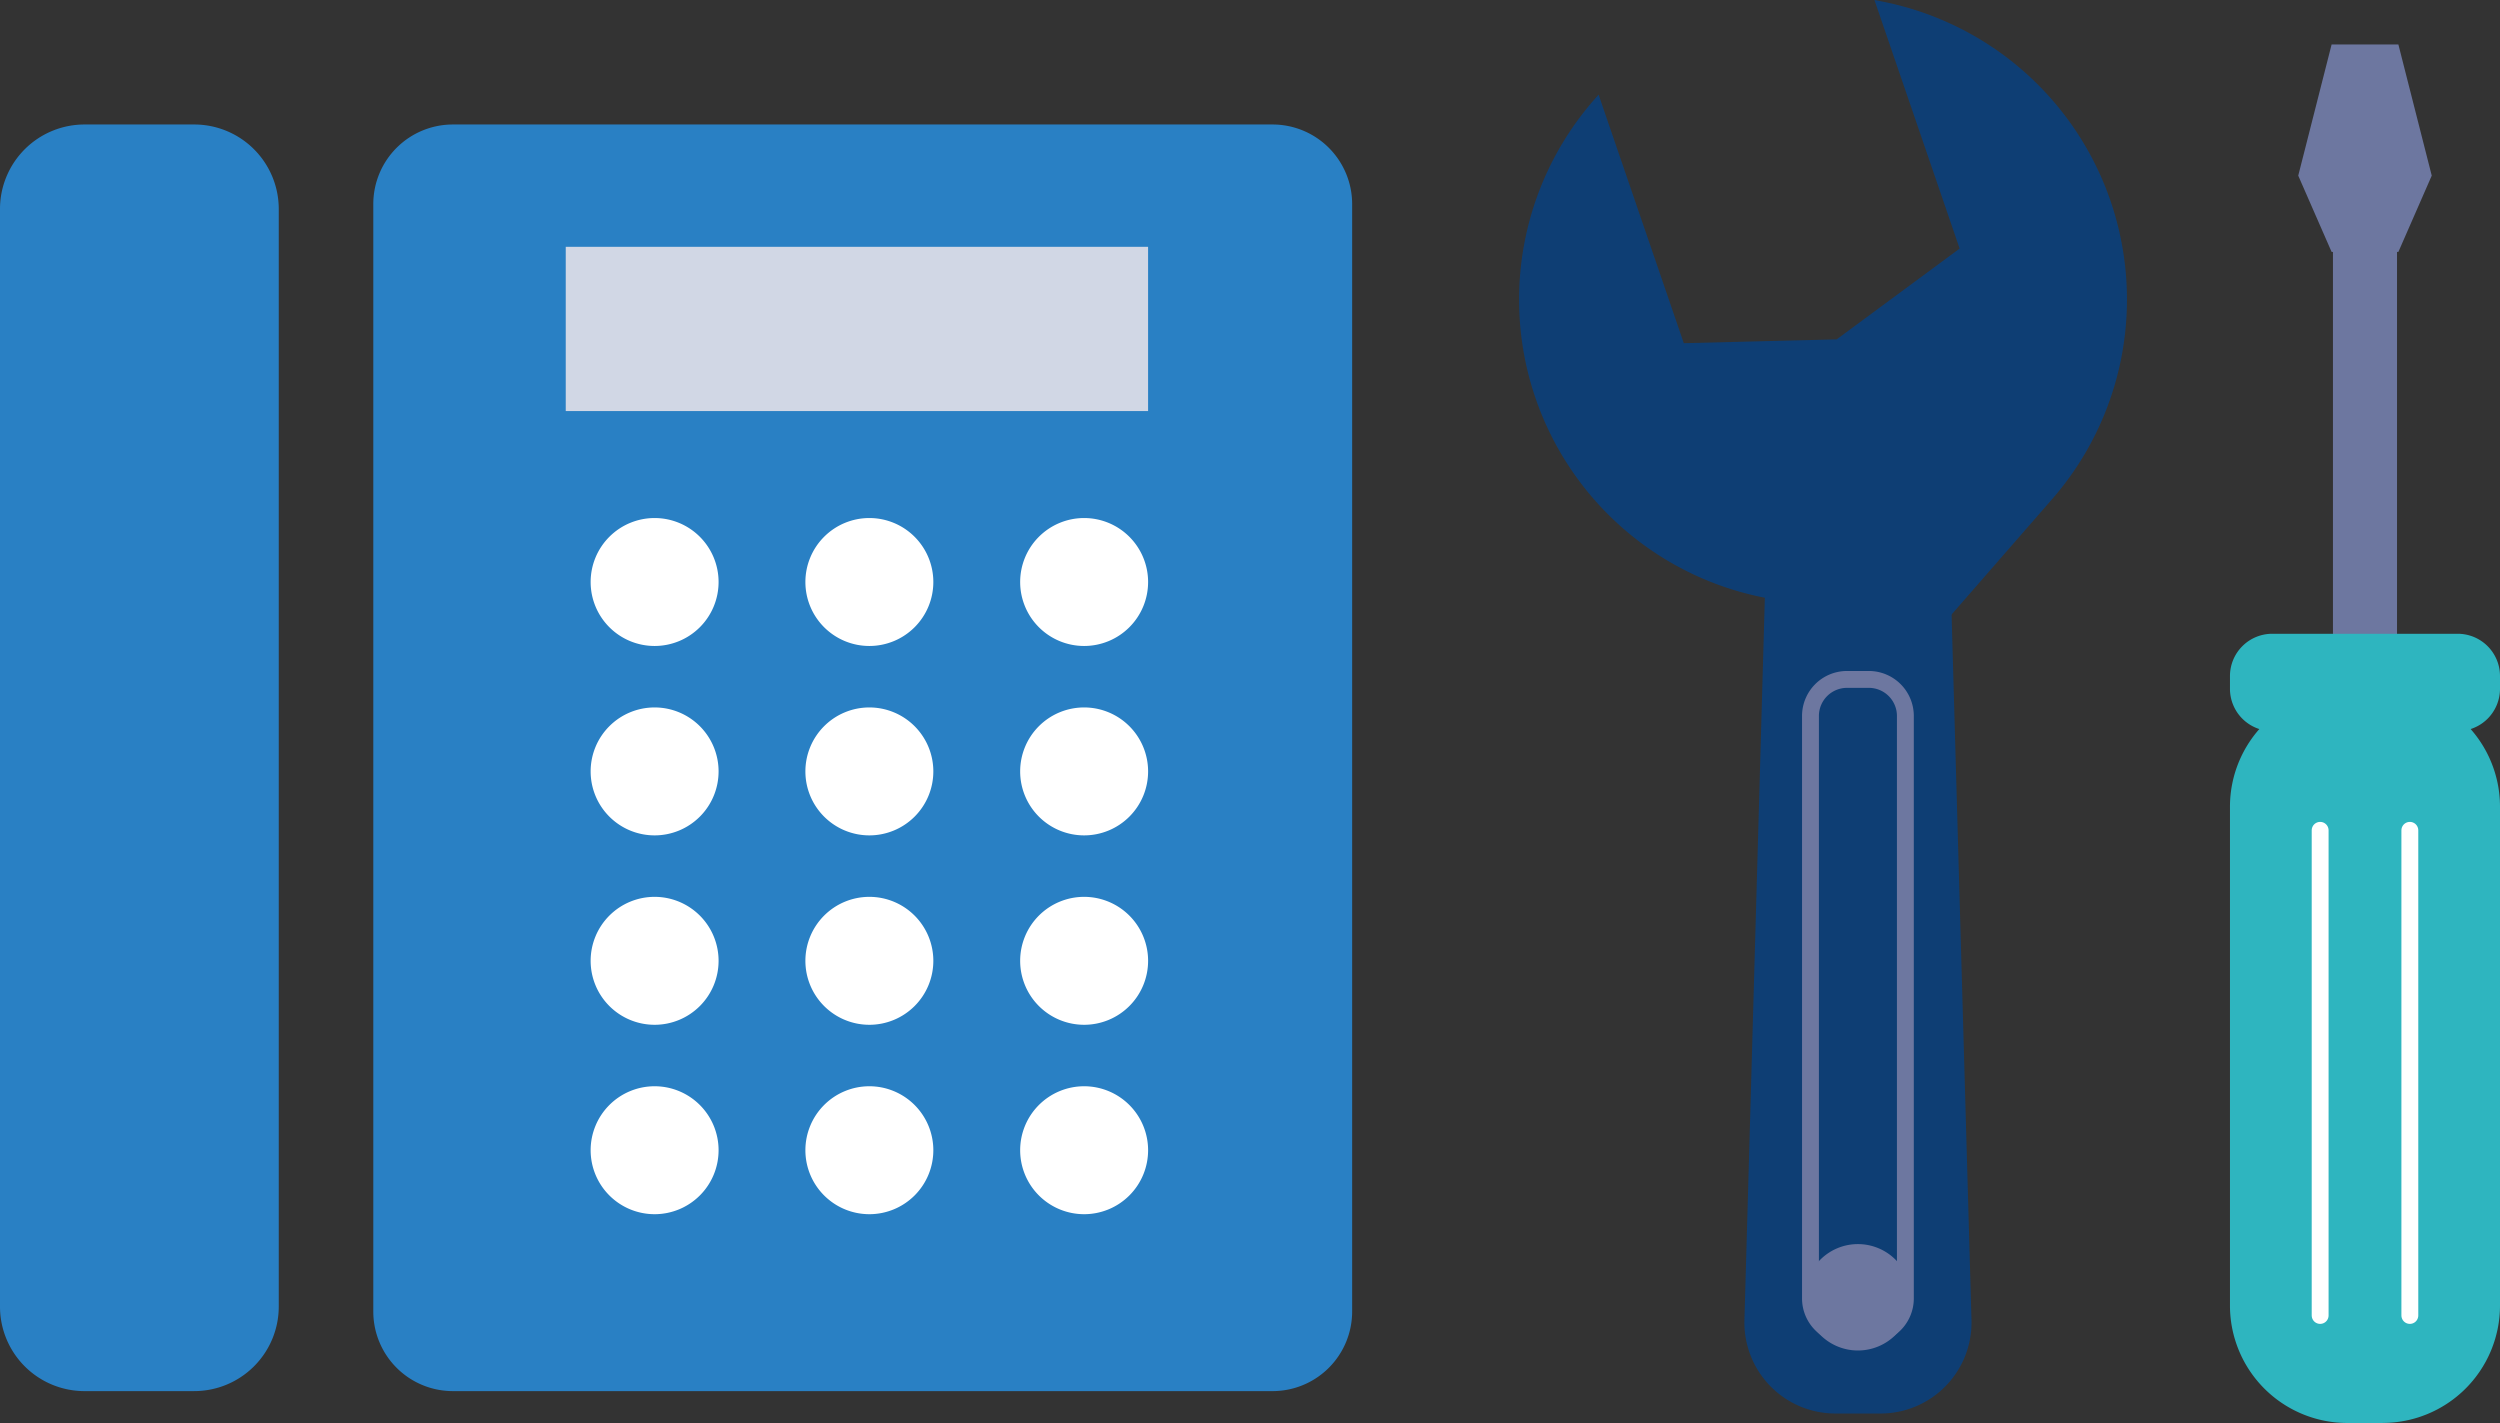 <svg xmlns="http://www.w3.org/2000/svg" xmlns:xlink="http://www.w3.org/1999/xlink" width="148.16" height="84.333" viewBox="0 0 148.16 84.333">
  <rect x="0" y="0" width="148.16" height="84.333" fill="#333333" stroke="none"/>
  <defs>
    <clipPath id="clip-path">
      <rect id="長方形_19" data-name="長方形 19" width="148.16" height="84.333" fill="none"/>
    </clipPath>
  </defs>
  <g id="a_connect_flow02" transform="translate(0 0)">
    <g id="グループ_18" data-name="グループ 18" transform="translate(0 0)" clip-path="url(#clip-path)">
      <path id="パス_87" data-name="パス 87" d="M11.509,81.6H5.01A5.009,5.009,0,0,1,0,76.589V11.545a5.009,5.009,0,0,1,5.01-5.01h6.5a5.01,5.01,0,0,1,5.01,5.01V76.589a5.01,5.01,0,0,1-5.01,5.01" transform="translate(0 0.843)" fill="#2980c4"/>
      <path id="パス_88" data-name="パス 88" d="M72.887,81.6H24.312a4.718,4.718,0,0,1-4.718-4.718V11.253a4.718,4.718,0,0,1,4.718-4.718H72.887a4.718,4.718,0,0,1,4.718,4.718V76.88A4.718,4.718,0,0,1,72.887,81.6" transform="translate(2.529 0.843)" fill="#2980c4"/>
      <path id="パス_89" data-name="パス 89" d="M38.584,30.983a3.791,3.791,0,1,1-3.792-3.792,3.792,3.792,0,0,1,3.792,3.792" transform="translate(4.002 3.51)" fill="#fff"/>
      <path id="パス_90" data-name="パス 90" d="M49.856,30.983a3.791,3.791,0,1,1-3.792-3.792,3.792,3.792,0,0,1,3.792,3.792" transform="translate(5.457 3.51)" fill="#fff"/>
      <path id="パス_91" data-name="パス 91" d="M61.128,30.983a3.791,3.791,0,1,1-3.792-3.792,3.792,3.792,0,0,1,3.792,3.792" transform="translate(6.913 3.51)" fill="#fff"/>
      <path id="パス_92" data-name="パス 92" d="M38.584,40.925a3.791,3.791,0,1,1-3.792-3.792,3.792,3.792,0,0,1,3.792,3.792" transform="translate(4.002 4.793)" fill="#fff"/>
      <path id="パス_93" data-name="パス 93" d="M49.856,40.925a3.791,3.791,0,1,1-3.792-3.792,3.792,3.792,0,0,1,3.792,3.792" transform="translate(5.457 4.793)" fill="#fff"/>
      <path id="パス_94" data-name="パス 94" d="M61.128,40.925a3.791,3.791,0,1,1-3.792-3.792,3.792,3.792,0,0,1,3.792,3.792" transform="translate(6.913 4.793)" fill="#fff"/>
      <path id="パス_95" data-name="パス 95" d="M38.584,50.866a3.791,3.791,0,1,1-3.792-3.792,3.792,3.792,0,0,1,3.792,3.792" transform="translate(4.002 6.077)" fill="#fff"/>
      <path id="パス_96" data-name="パス 96" d="M49.856,50.866a3.791,3.791,0,1,1-3.792-3.792,3.792,3.792,0,0,1,3.792,3.792" transform="translate(5.457 6.077)" fill="#fff"/>
      <path id="パス_97" data-name="パス 97" d="M61.128,50.866a3.791,3.791,0,1,1-3.792-3.792,3.792,3.792,0,0,1,3.792,3.792" transform="translate(6.913 6.077)" fill="#fff"/>
      <path id="パス_98" data-name="パス 98" d="M38.584,60.808a3.791,3.791,0,1,1-3.792-3.792,3.792,3.792,0,0,1,3.792,3.792" transform="translate(4.002 7.36)" fill="#fff"/>
      <path id="パス_99" data-name="パス 99" d="M49.856,60.808a3.791,3.791,0,1,1-3.792-3.792,3.792,3.792,0,0,1,3.792,3.792" transform="translate(5.457 7.36)" fill="#fff"/>
      <path id="パス_100" data-name="パス 100" d="M61.128,60.808a3.791,3.791,0,1,1-3.792-3.792,3.792,3.792,0,0,1,3.792,3.792" transform="translate(6.913 7.36)" fill="#fff"/>
      <rect id="長方形_16" data-name="長方形 16" width="34.512" height="9.734" transform="translate(33.528 14.627)" fill="#d1d7e5"/>
      <path id="パス_101" data-name="パス 101" d="M99.623,80.839h-2.67a5.394,5.394,0,0,1-5.391-5.545L92.9,27.959a5.393,5.393,0,0,1,10.782,0l1.336,47.335a5.394,5.394,0,0,1-5.391,5.545" transform="translate(11.82 2.932)" fill="#0e3e74"/>
      <path id="長方形_17" data-name="長方形 17" d="M2.166,0H3.458A2.166,2.166,0,0,1,5.624,2.166v34.52a2.165,2.165,0,0,1-2.165,2.165H2.166A2.166,2.166,0,0,1,0,36.685V2.166A2.166,2.166,0,0,1,2.166,0Z" transform="translate(107.296 40.265)" fill="none" stroke="#6d77a0" stroke-linecap="round" stroke-linejoin="round" stroke-width="1"/>
      <path id="パス_102" data-name="パス 102" d="M114.786,11.91h0a18,18,0,0,1-3.458,17.667l-6.837,7.844-10.212-2a18,18,0,0,1-10.107-29.5l.274-.313,5.05,14.73,9.058-.225,7.289-5.381L100.794,0l.409.08a18,18,0,0,1,13.583,11.83" transform="translate(10.293 0)" fill="#0e3e74"/>
      <path id="パス_103" data-name="パス 103" d="M101.032,68.454A3.153,3.153,0,1,1,97.878,65.3a3.154,3.154,0,0,1,3.154,3.154" transform="translate(12.229 8.43)" fill="#6d77a0" fill-rule="evenodd"/>
      <rect id="長方形_18" data-name="長方形 18" width="3.797" height="46.11" transform="translate(138.26 13.392)" fill="#6d77a0"/>
      <path id="パス_104" data-name="パス 104" d="M126.091,79.662h-2.085a6.958,6.958,0,0,1-6.959-6.959V43.14a6.958,6.958,0,0,1,6.959-6.959h2.085a6.958,6.958,0,0,1,6.959,6.959V72.7a6.958,6.958,0,0,1-6.959,6.959" transform="translate(15.11 4.67)" fill="#2eb5bf"/>
      <path id="パス_105" data-name="パス 105" d="M130.542,39.033H119.555a2.507,2.507,0,0,1-2.508-2.508v-.751a2.507,2.507,0,0,1,2.508-2.508h10.987a2.507,2.507,0,0,1,2.508,2.508v.751a2.507,2.507,0,0,1-2.508,2.508" transform="translate(15.11 4.294)" fill="#2eb5bf"/>
      <path id="パス_106" data-name="パス 106" d="M126.564,2.333h-3.956l-1.978,7.775,1.978,4.521h3.956l1.978-4.521Z" transform="translate(15.573 0.301)" fill="#6d77a0" fill-rule="evenodd"/>
      <line id="線_4" data-name="線 4" y2="28.751" transform="translate(137.501 49.208)" fill="none" stroke="#fff" stroke-linecap="round" stroke-linejoin="round" stroke-width="1"/>
      <line id="線_5" data-name="線 5" y2="28.751" transform="translate(142.817 49.208)" fill="none" stroke="#fff" stroke-linecap="round" stroke-linejoin="round" stroke-width="1"/>
    </g>
  </g>
</svg>
